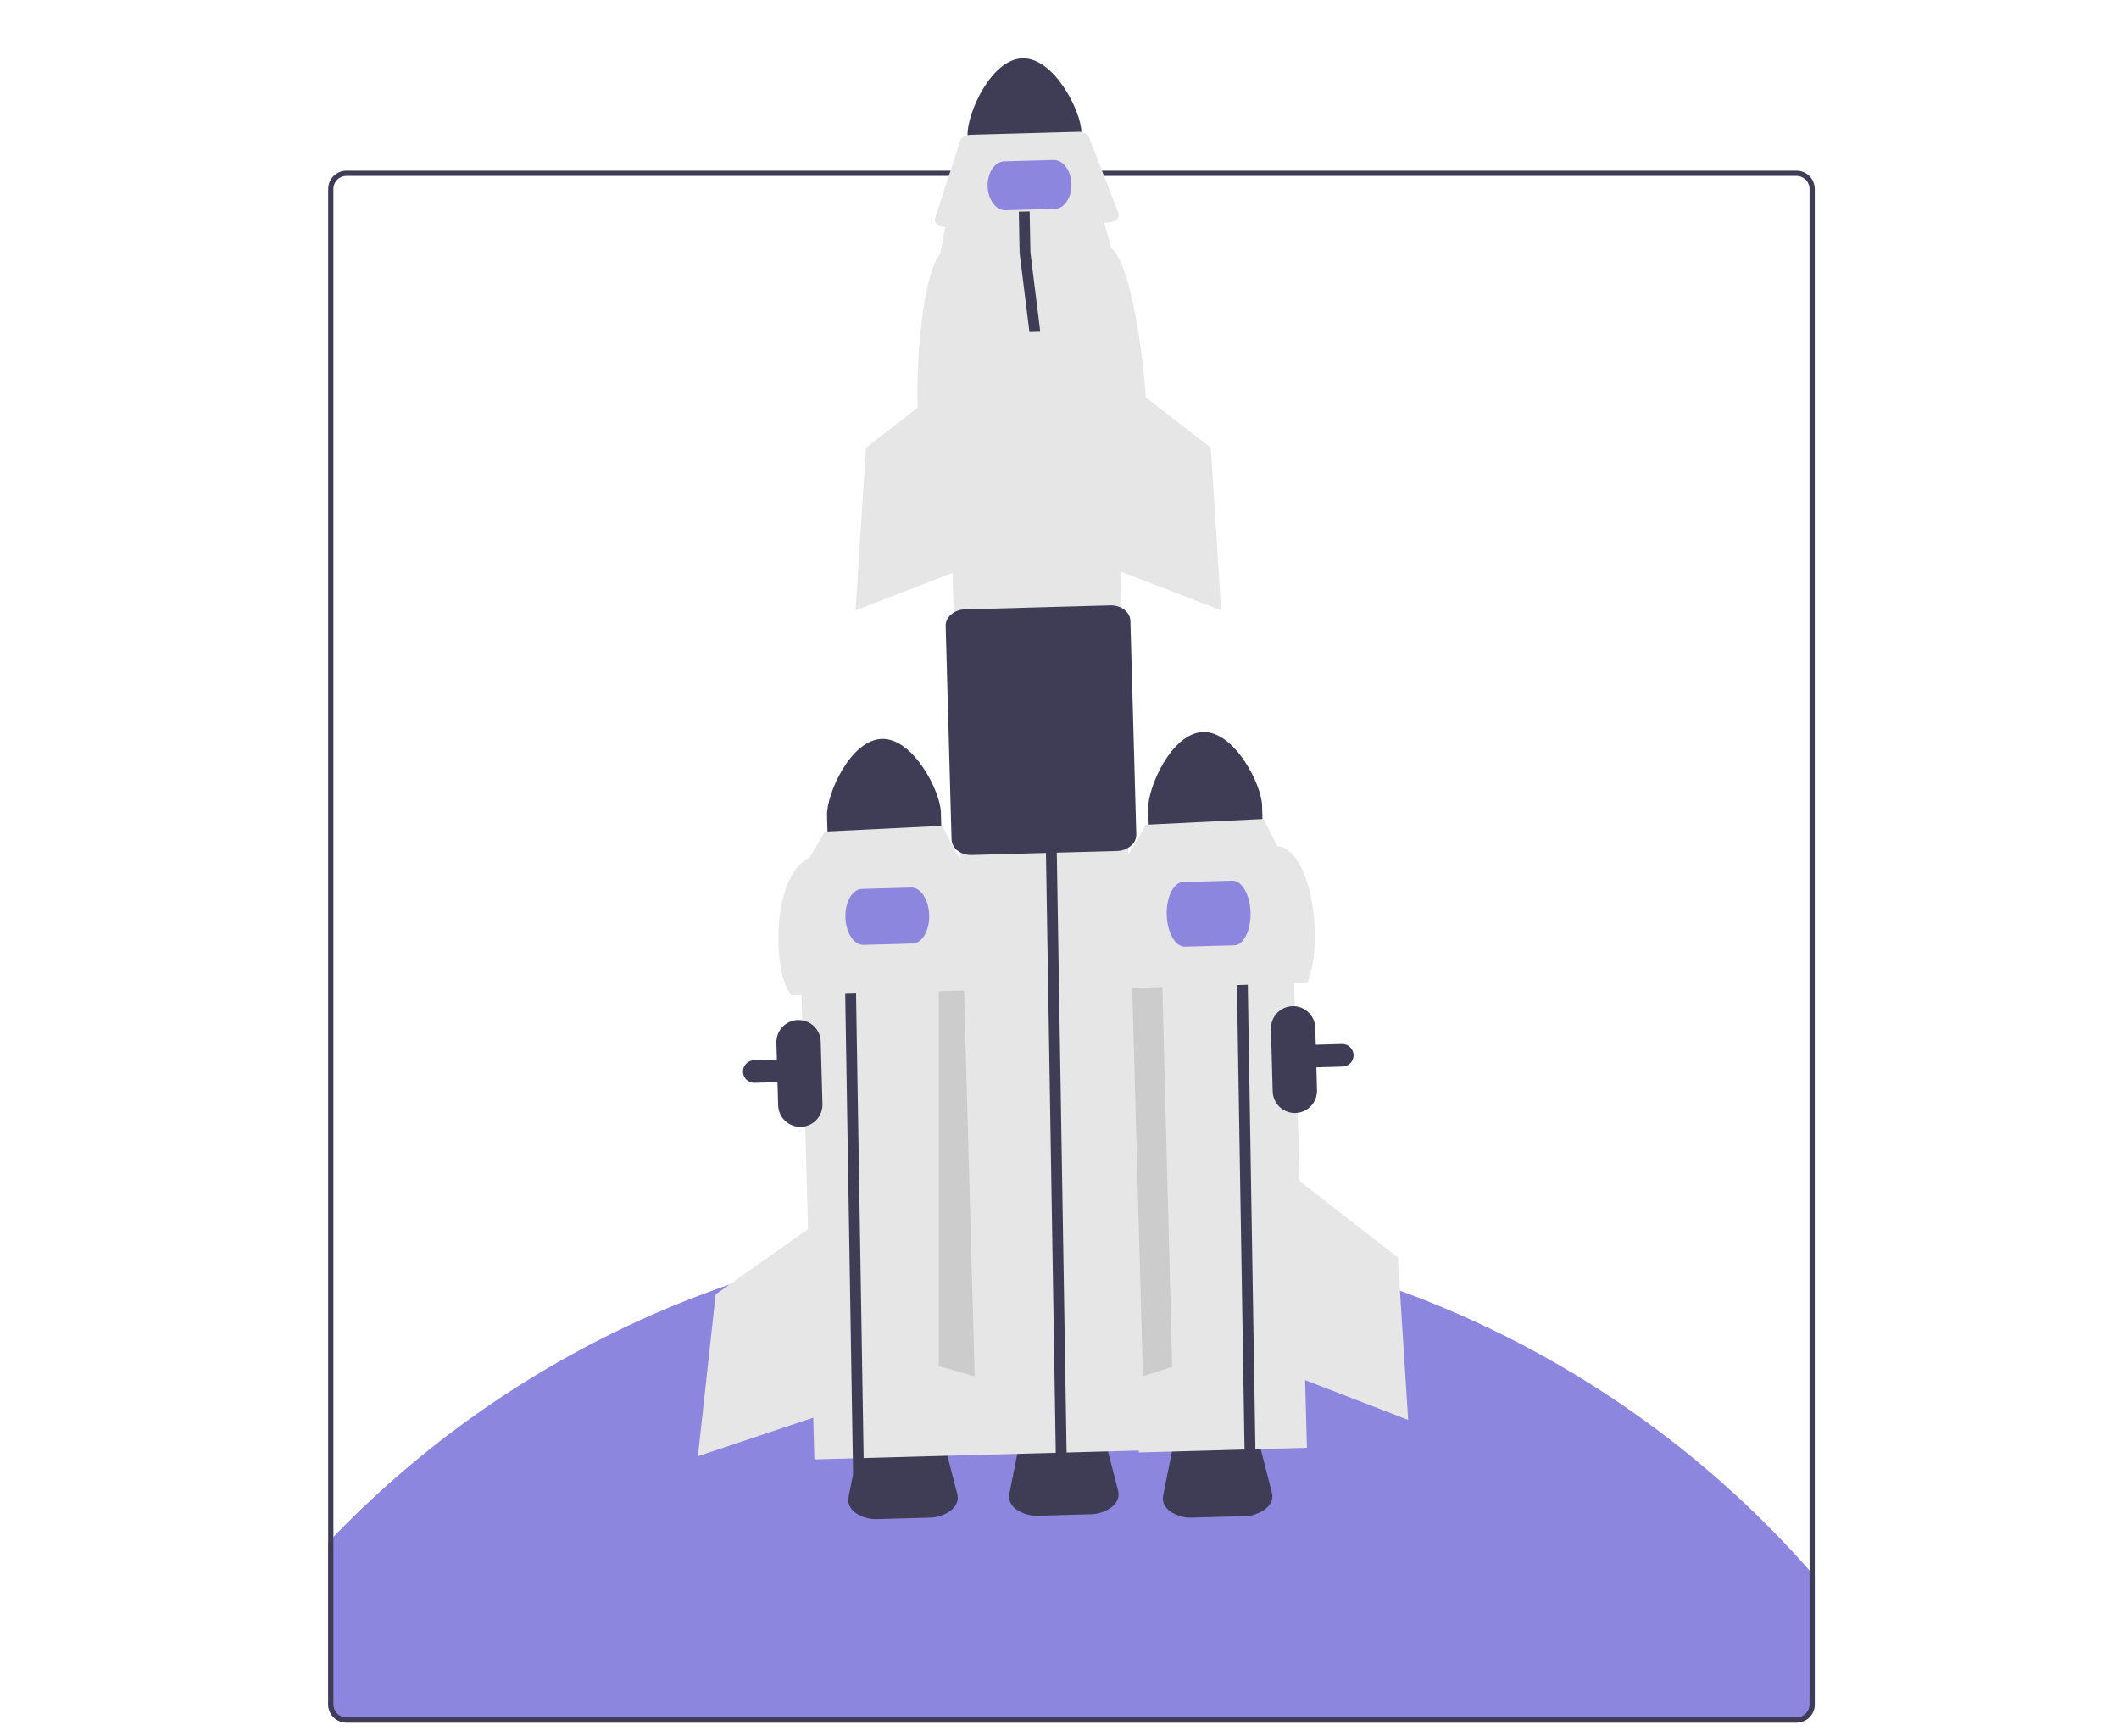 <?xml version="1.0" encoding="utf-8"?>
<svg xmlns="http://www.w3.org/2000/svg" width="105" height="86" viewBox="0 0 105 86" fill="none">
<g clip-path="url(#clip0_5626_6155)">
<path d="M89.925 78.11V84.448C89.924 84.688 89.829 84.918 89.659 85.087C89.49 85.257 89.26 85.352 89.02 85.352H17.166C16.926 85.352 16.696 85.256 16.527 85.087C16.357 84.917 16.262 84.688 16.261 84.448V76.42C16.346 76.329 16.432 76.24 16.52 76.151C21.293 71.203 27.039 67.299 33.397 64.683C39.754 62.068 46.585 60.798 53.458 60.954C60.331 61.111 67.096 62.69 73.328 65.592C79.56 68.494 85.123 72.656 89.666 77.816C89.754 77.912 89.839 78.012 89.925 78.11Z" fill="#8D86DF"/>
<path d="M66.21 8.586C66.138 8.542 66.066 8.499 65.993 8.458H58.441C58.386 8.543 58.335 8.63 58.284 8.716H66.427C66.355 8.673 66.283 8.63 66.21 8.586ZM16.261 34.106V36.031C16.294 36.034 16.327 36.034 16.359 36.035L16.295 39.737L16.261 39.718V40.083L16.288 40.097L16.261 41.649V46.999H16.52V33.233C16.447 33.513 16.361 33.803 16.261 34.106ZM66.21 8.586C66.138 8.542 66.066 8.499 65.993 8.458H58.441C58.386 8.543 58.335 8.63 58.284 8.716H66.427C66.355 8.673 66.283 8.63 66.21 8.586ZM89.02 8.458H17.166C16.926 8.458 16.696 8.554 16.526 8.723C16.357 8.893 16.262 9.123 16.261 9.363V84.448C16.262 84.688 16.357 84.917 16.527 85.087C16.696 85.256 16.926 85.352 17.166 85.352H89.02C89.26 85.352 89.49 85.257 89.659 85.087C89.829 84.918 89.924 84.688 89.925 84.448V9.363C89.924 9.123 89.829 8.893 89.659 8.723C89.49 8.554 89.26 8.458 89.02 8.458ZM89.666 84.448C89.666 84.619 89.598 84.783 89.477 84.904C89.356 85.026 89.191 85.094 89.02 85.094H17.166C16.994 85.094 16.83 85.026 16.709 84.904C16.588 84.783 16.52 84.619 16.52 84.448V9.363C16.52 9.191 16.588 9.027 16.709 8.906C16.83 8.785 16.995 8.717 17.166 8.716H89.02C89.191 8.717 89.356 8.785 89.477 8.906C89.598 9.027 89.666 9.191 89.666 9.363V84.448Z" fill="#3F3D56"/>
<path d="M46.054 75.197L43.491 75.268C43.101 75.288 42.716 75.18 42.394 74.961C42.116 74.754 41.988 74.474 42.044 74.193L42.548 71.658C42.643 71.18 43.229 70.818 43.941 70.799L45.357 70.76C46.069 70.74 46.674 71.069 46.795 71.541L47.439 74.044C47.51 74.321 47.398 74.608 47.132 74.83C46.822 75.067 46.443 75.196 46.054 75.197Z" fill="#3F3D56"/>
<path d="M61.643 75.124L59.08 75.195C58.691 75.215 58.306 75.107 57.983 74.887C57.705 74.68 57.578 74.4 57.633 74.119L58.138 71.585C58.233 71.107 58.819 70.745 59.531 70.725L60.946 70.686C61.659 70.667 62.264 70.995 62.385 71.468L63.028 73.971C63.1 74.248 62.988 74.534 62.721 74.757C62.412 74.993 62.033 75.123 61.643 75.124Z" fill="#3F3D56"/>
<path d="M37.154 53.606C37.037 53.556 36.94 53.467 36.88 53.354C36.821 53.241 36.801 53.112 36.825 52.986C36.849 52.861 36.916 52.748 37.013 52.665C37.11 52.583 37.232 52.536 37.36 52.532L66.498 51.728C66.571 51.726 66.644 51.738 66.713 51.764C66.782 51.791 66.845 51.83 66.898 51.881C66.951 51.931 66.994 51.992 67.024 52.059C67.054 52.126 67.071 52.198 67.073 52.272C67.077 52.42 67.022 52.564 66.92 52.672C66.818 52.779 66.677 52.842 66.529 52.846L37.391 53.651C37.309 53.654 37.228 53.638 37.154 53.606Z" fill="#3F3D56"/>
<path d="M47.907 43.959L39.578 44.19L40.354 72.311L48.684 72.081L47.907 43.959Z" fill="#E6E6E6"/>
<path d="M48.118 43.455L46.517 47.817L46.519 67.688L48.47 68.247L48.118 43.455Z" fill="#CCCCCC"/>
<path d="M43.699 36.611C42.141 36.655 40.952 39.352 40.98 40.404L41.033 42.309L46.675 42.153L46.623 40.248C46.593 39.196 45.257 36.569 43.699 36.611Z" fill="#3F3D56"/>
<path d="M39.686 55.835C39.395 55.843 39.113 55.735 38.901 55.535C38.69 55.334 38.566 55.059 38.558 54.767L38.472 51.667C38.464 51.376 38.572 51.093 38.772 50.882C38.972 50.67 39.249 50.547 39.54 50.538C39.831 50.531 40.114 50.638 40.325 50.839C40.537 51.039 40.66 51.315 40.668 51.606L40.754 54.707C40.762 54.998 40.654 55.28 40.453 55.492C40.253 55.703 39.977 55.827 39.686 55.835Z" fill="#3F3D56"/>
<path d="M41.8 44.257L41.76 42.208L42.298 42.194L42.337 44.237L42.824 74.005L42.287 74.02" fill="#3F3D56"/>
<path d="M48.862 49.049L39.203 49.315C38.281 48.19 38.197 43.397 40.122 42.485L40.877 41.203L46.699 40.919L47.379 42.269C48.337 43.084 48.83 47.847 48.862 49.049Z" fill="#E6E6E6"/>
<path d="M45.227 46.75L42.784 46.817C42.313 46.83 41.912 46.219 41.891 45.454C41.87 44.69 42.236 44.057 42.708 44.044L45.15 43.977C45.621 43.964 46.022 44.575 46.043 45.34C46.064 46.104 45.698 46.737 45.227 46.75Z" fill="#8D86DF"/>
<path d="M40.497 60.577L35.462 64.134L34.583 72.153L40.456 70.19L40.497 60.577Z" fill="#E6E6E6"/>
<path d="M63.985 43.615L55.656 43.845L56.433 71.966L64.762 71.736L63.985 43.615Z" fill="#E6E6E6"/>
<path d="M55.856 43.548L57.569 47.866L58.084 67.731L56.148 68.341L55.856 43.548Z" fill="#CCCCCC"/>
<path d="M59.615 36.271C58.056 36.315 56.868 39.012 56.896 40.064L56.949 41.969L62.591 41.814L62.538 39.908C62.509 38.856 61.173 36.229 59.615 36.271Z" fill="#3F3D56"/>
<path d="M61.228 44.898L61.189 42.849L61.726 42.836L61.766 44.879L62.253 74.647L61.715 74.662" fill="#3F3D56"/>
<path d="M64.778 48.709L55.119 48.975C54.951 47.958 55.168 43.207 56.038 42.145L56.793 40.863L62.614 40.579L63.294 41.929C65.013 42.069 65.614 46.737 64.778 48.709Z" fill="#E6E6E6"/>
<path d="M61.154 46.838L58.712 46.905C58.24 46.918 57.837 46.211 57.813 45.328C57.788 44.446 58.152 43.717 58.623 43.704L61.066 43.637C61.537 43.624 61.941 44.331 61.965 45.214C61.989 46.096 61.626 46.825 61.154 46.838Z" fill="#8D86DF"/>
<path d="M64.397 58.52L69.264 62.303L69.777 70.354L63.999 68.125L64.397 58.52Z" fill="#E6E6E6"/>
<path d="M50.663 2.89C49.104 2.934 47.916 5.631 47.944 6.683L47.997 8.589L53.639 8.433L53.586 6.528C53.557 5.475 52.221 2.848 50.663 2.89Z" fill="#3F3D56"/>
<path d="M54.023 75.03L51.46 75.101C51.071 75.121 50.685 75.013 50.363 74.794C50.085 74.587 49.957 74.307 50.013 74.026L50.517 71.491C50.613 71.013 51.199 70.651 51.911 70.632L53.326 70.593C54.038 70.573 54.643 70.902 54.764 71.374L55.408 73.877C55.479 74.154 55.367 74.441 55.101 74.663C54.791 74.9 54.413 75.029 54.023 75.03Z" fill="#3F3D56"/>
<path d="M55.166 15.018L46.837 15.248L48.406 72.091L56.735 71.862L55.166 15.018Z" fill="#E6E6E6"/>
<path d="M51.833 42.533L51.794 40.484L52.331 40.471L52.37 42.513L52.857 72.282L52.32 72.296" fill="#3F3D56"/>
<path d="M56.805 20.22L45.52 20.531C45.323 19.342 45.578 13.792 46.594 12.551L46.872 11.07L54.664 10.854L55.072 12.298C56.191 13.25 56.768 18.816 56.805 20.22Z" fill="#E6E6E6"/>
<path d="M54.911 11.03L46.87 11.252C46.573 11.26 46.328 11.104 46.322 10.903C46.321 10.875 46.326 10.846 46.335 10.818L47.584 6.97C47.637 6.806 47.85 6.685 48.099 6.678L53.431 6.531C53.68 6.524 53.899 6.633 53.962 6.794L55.421 10.568C55.496 10.761 55.323 10.961 55.036 11.016C54.995 11.024 54.953 11.028 54.911 11.03Z" fill="#E6E6E6"/>
<path d="M47.663 42.272C47.59 42.241 47.521 42.201 47.458 42.154C47.368 42.09 47.293 42.007 47.24 41.91C47.187 41.813 47.156 41.706 47.151 41.595L46.859 31.014C46.847 30.576 47.276 30.207 47.815 30.192L55.013 29.994C55.553 29.979 56.001 30.323 56.013 30.761L56.306 41.343C56.306 41.453 56.282 41.562 56.234 41.662C56.186 41.761 56.116 41.849 56.029 41.917C55.837 42.074 55.597 42.161 55.349 42.164L48.151 42.363C47.983 42.368 47.817 42.337 47.663 42.272Z" fill="#3F3D56"/>
<path d="M52.27 10.349L49.828 10.416C49.356 10.43 48.958 9.897 48.939 9.23C48.921 8.562 49.289 8.008 49.761 7.995L52.203 7.928C52.675 7.915 53.073 8.447 53.092 9.115C53.11 9.782 52.742 10.336 52.27 10.349Z" fill="#8D86DF"/>
<path d="M64.192 55.149C63.901 55.157 63.618 55.048 63.407 54.848C63.195 54.648 63.072 54.372 63.063 54.081L62.978 50.981C62.97 50.69 63.078 50.407 63.278 50.196C63.478 49.984 63.754 49.861 64.046 49.853C64.337 49.845 64.619 49.953 64.831 50.153C65.042 50.353 65.166 50.629 65.174 50.92L65.26 54.02C65.267 54.312 65.159 54.594 64.959 54.805C64.759 55.017 64.483 55.14 64.192 55.149Z" fill="#3F3D56"/>
<path d="M55.13 18.406L59.997 22.189L60.509 30.24L54.732 28.011L55.13 18.406Z" fill="#E6E6E6"/>
<path d="M47.776 18.406L42.909 22.189L42.397 30.24L48.174 28.011L47.776 18.406Z" fill="#E6E6E6"/>
<path d="M50.523 12.535L50.484 10.486L51.021 10.473L51.06 12.515L51.547 16.437L51.01 16.452" fill="#3F3D56"/>
</g>
<defs>
<clipPath id="clip0_5626_6155">
<rect width="104.572" height="84.943" fill="white" transform="translate(0.428 0.409)"/>
</clipPath>
</defs>
</svg>